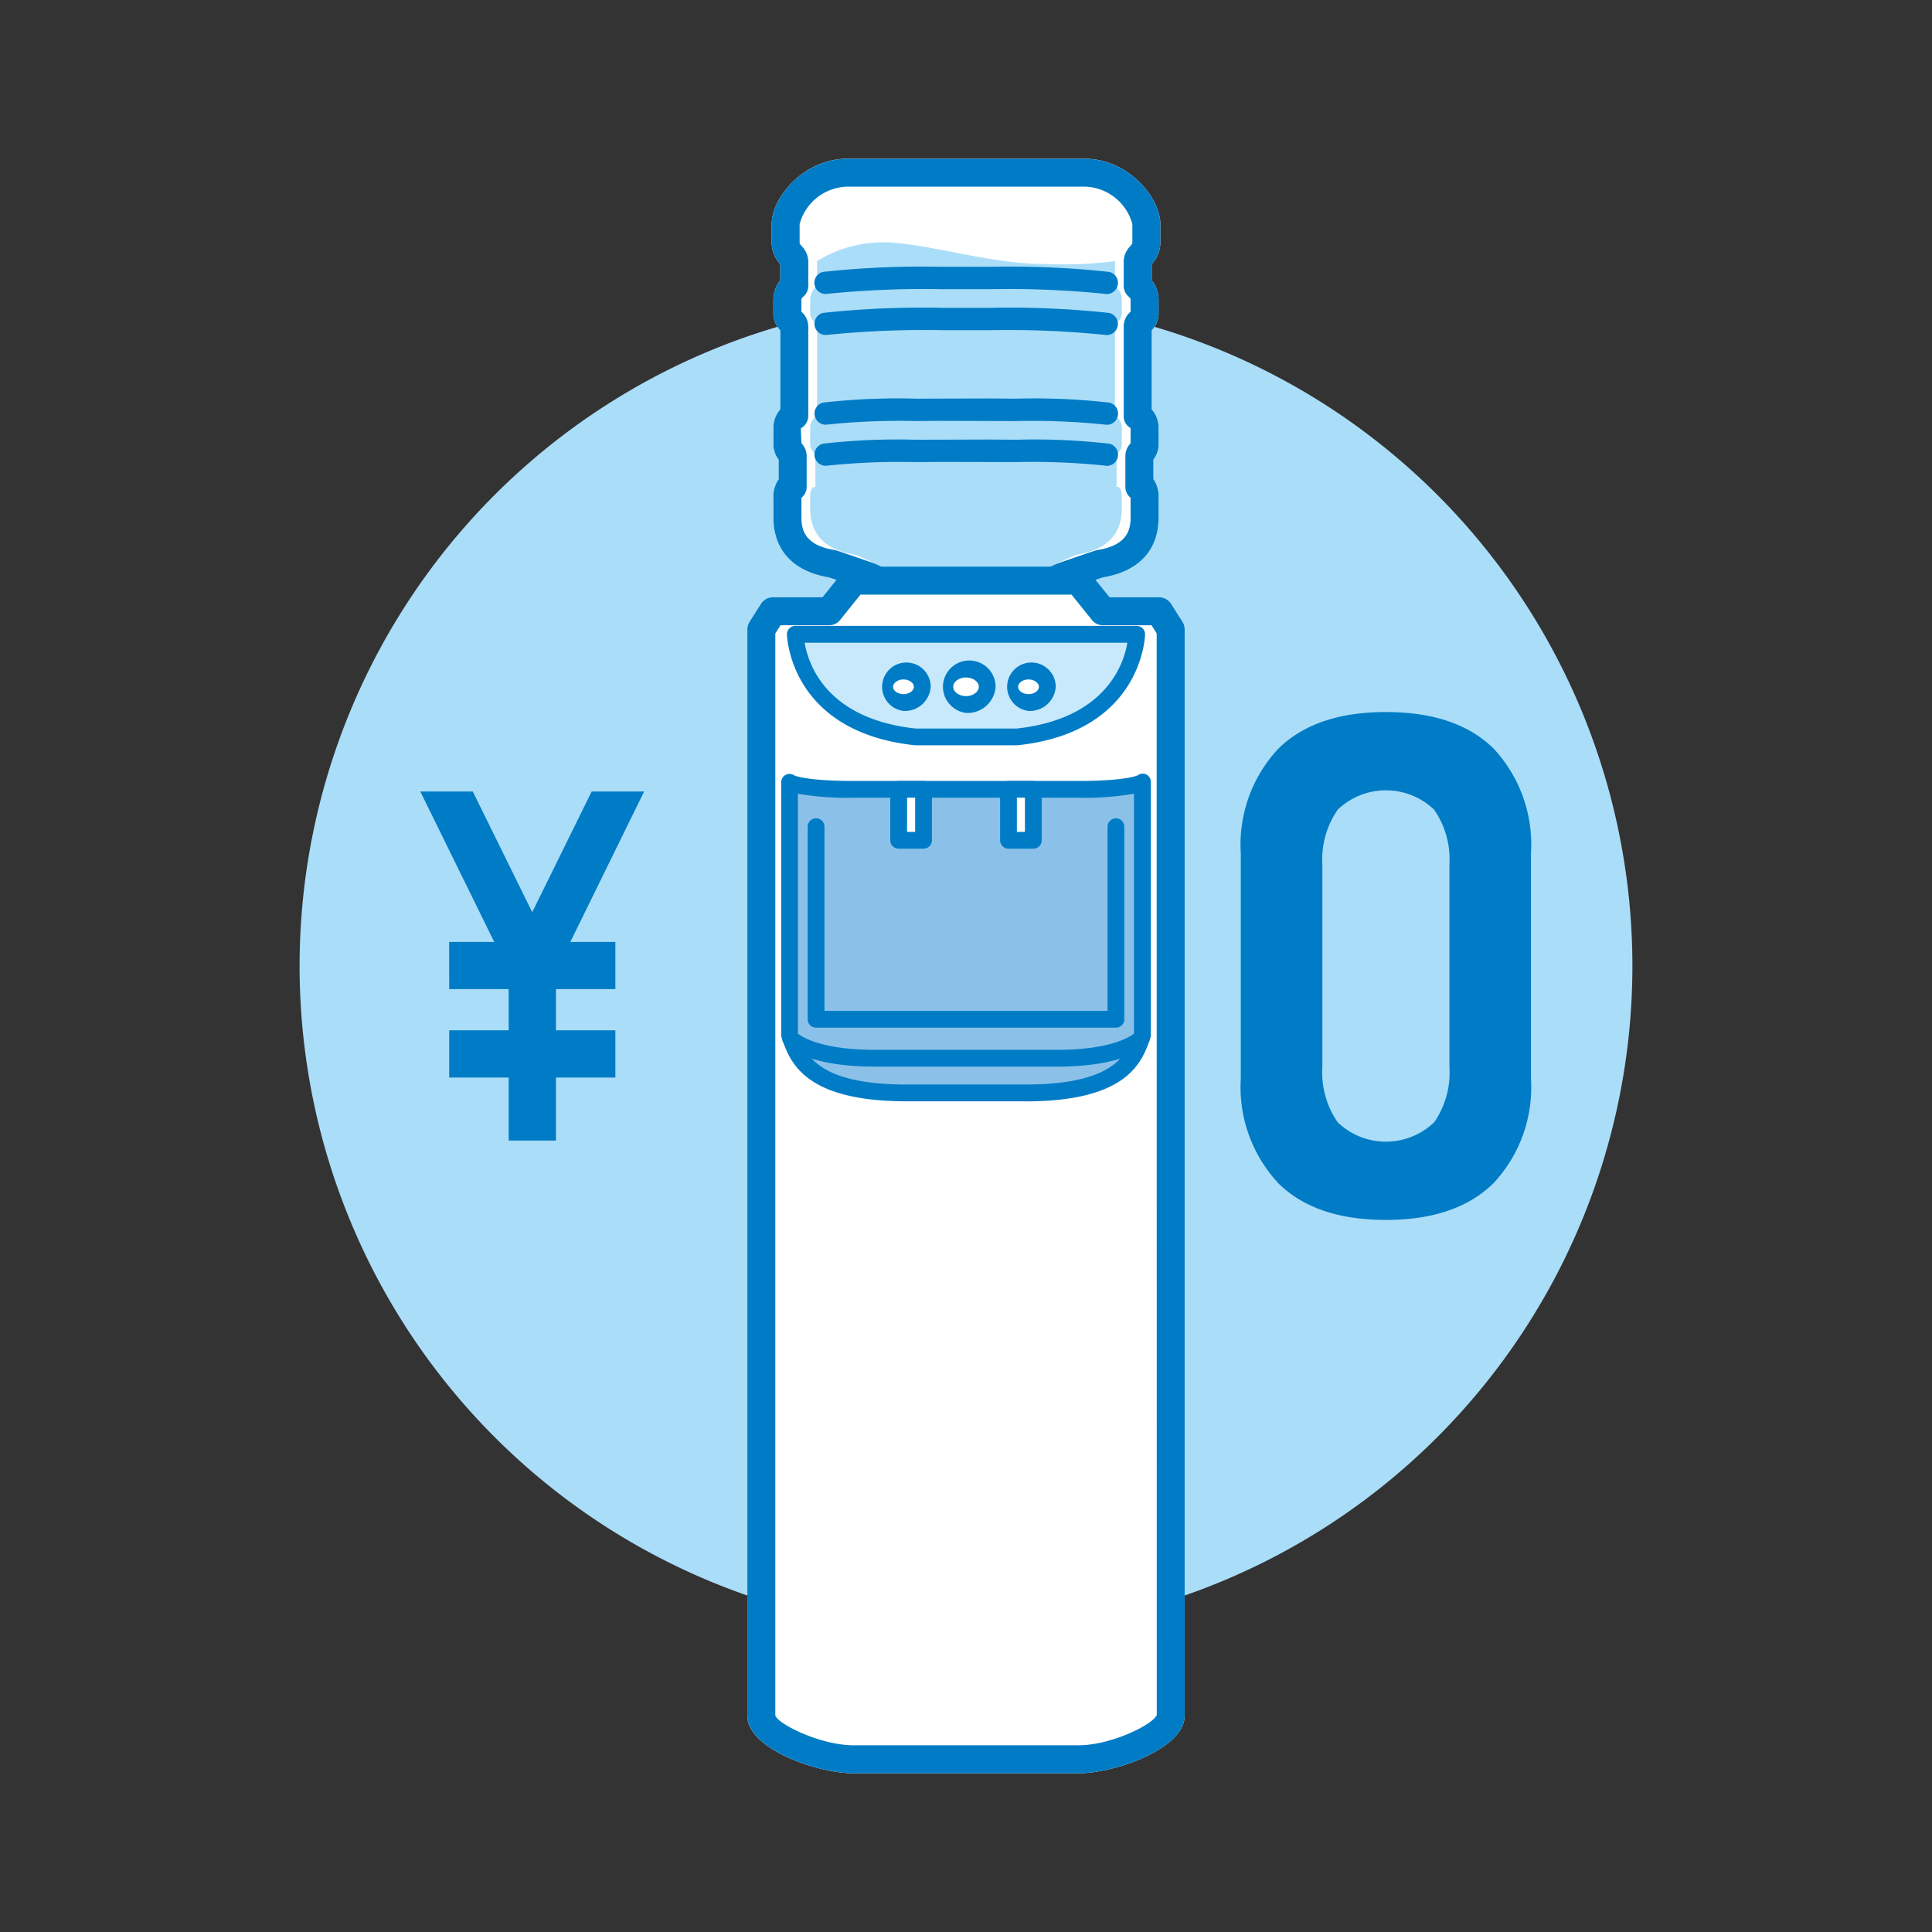 <svg xmlns="http://www.w3.org/2000/svg" xmlns:xlink="http://www.w3.org/1999/xlink" width="130" height="130" viewBox="0 0 130 130">
  <rect x="0" y="0" width="130" height="130" fill="#333333" stroke="none"/>
  <defs>
    <clipPath id="clip-path">
      <rect id="長方形_245" data-name="長方形 245" width="130" height="130" fill="none"/>
    </clipPath>
  </defs>
  <g id="icon" clip-path="url(#clip-path)">
    <path id="パス_1965" data-name="パス 1965" d="M116.444,71.6A44.841,44.841,0,1,1,71.6,26.762,44.841,44.841,0,0,1,116.444,71.6" transform="translate(-6.603 -6.603)" fill="#aaddf8"/>
    <path id="パス_1966" data-name="パス 1966" d="M96.037,45.338l-.772-1.214a.941.941,0,0,0-.795-.436H91.132l-.941-1.171c.227-.076.409-.136.514-.167,2.4-.407,3.723-1.836,3.723-4.032V37.052a2.055,2.055,0,0,0-.351-1.309V34.427a1.694,1.694,0,0,0,.351-1.09V32.3a1.872,1.872,0,0,0-.462-1.256V25.723a1.617,1.617,0,0,0,.462-1.2v-.914a2,2,0,0,0-.462-1.246V21.271a2.157,2.157,0,0,0,.582-1.437V18.579c0-1.774-2.148-4.405-5.118-4.405H73.511c-2.969,0-5.119,2.631-5.119,4.405v1.255a2.157,2.157,0,0,0,.582,1.437v1.092a2,2,0,0,0-.462,1.246v.914a1.625,1.625,0,0,0,.462,1.2v5.326a1.874,1.874,0,0,0-.462,1.256v1.034a1.7,1.7,0,0,0,.352,1.089v1.315a2.055,2.055,0,0,0-.352,1.31v1.266c0,2.194,1.322,3.625,3.723,4.032.105.032.288.091.514.167l-.941,1.171H68.471a.94.94,0,0,0-.794.436L66.9,45.338a.939.939,0,0,0-.147.505v73.092c0,2.245,4.709,3.885,7.16,3.885H89.025c2.45,0,7.159-1.641,7.159-3.885V45.843a.939.939,0,0,0-.147-.505" transform="translate(-16.47 -3.497)" fill="#fff"/>
    <path id="パス_1967" data-name="パス 1967" d="M113.328,95.273a9.466,9.466,0,0,1-2.493-6.984V73.1a9.435,9.435,0,0,1,2.5-7q2.505-2.493,7.26-2.493,4.78,0,7.272,2.481a9.451,9.451,0,0,1,2.493,7.007V88.288a9.436,9.436,0,0,1-2.5,7q-2.505,2.493-7.261,2.493-4.778,0-7.271-2.5m10.511-4.055a5.873,5.873,0,0,0,1.034-3.733V73.906a5.876,5.876,0,0,0-1.034-3.734,4.692,4.692,0,0,0-6.479,0,5.876,5.876,0,0,0-1.034,3.734V87.484a5.873,5.873,0,0,0,1.034,3.733,4.692,4.692,0,0,0,6.479,0" transform="translate(-27.345 -15.695)" fill="#007cc6"/>
    <path id="パス_1968" data-name="パス 1968" d="M39.486,80.824h3.032L37.543,70.7h3.532l4,8.124,4-8.124h3.532L47.639,80.824h3.032V84h-4V86.77h4v3.179h-4v4.239H43.489V89.949h-4V86.77h4V84h-4Z" transform="translate(-9.263 -17.443)" fill="#007cc6"/>
    <path id="パス_1969" data-name="パス 1969" d="M74.354,15.423c-2.4,0-4.176,2.169-4.176,3.464v1.256c0,.673.582.9.582,1.234v1.668a1.2,1.2,0,0,0-.462.873v.913c0,.664.462.563.462.945v6.013a.905.905,0,0,0-.462.823v1.034c0,.593.351.563.351.854v2.068c-.3,0-.351.3-.351.794v1.264c0,1.617.873,2.771,2.991,3.112.6.171,5.439,1.872,5.758,2.038a1.575,1.575,0,0,1,.623.739.278.278,0,0,0,.191.154v1.04a.65.65,0,0,0,.293.533v.4a.891.891,0,0,0-.386.694v2.147c0,.08,0,.386.106.466v.72a.712.712,0,0,0-.187.44v.547a.762.762,0,0,0,.841.653H84.1a.761.761,0,0,0,.84-.653v-.547a.712.712,0,0,0-.187-.44v-.72c.107-.08.107-.386.107-.466V47.336a.891.891,0,0,0-.387-.694v-.4a.649.649,0,0,0,.294-.533v-1.04a.28.28,0,0,0,.191-.154,1.566,1.566,0,0,1,.623-.739c.319-.166,5.155-1.867,5.757-2.038,2.118-.341,2.992-1.5,2.992-3.112V37.361c0-.493-.05-.794-.352-.794V34.5c0-.291.352-.261.352-.854V32.611a.907.907,0,0,0-.462-.823V25.775c0-.382.462-.281.462-.945v-.913a1.2,1.2,0,0,0-.462-.873V21.376c0-.331.582-.561.582-1.234V18.887c0-1.294-1.777-3.464-4.177-3.464Z" transform="translate(-17.314 -3.805)" fill="#fff"/>
    <path id="パス_1970" data-name="パス 1970" d="M83.792,52.942H80.219a1.7,1.7,0,0,1-1.782-1.595V50.8a1.607,1.607,0,0,1,.187-.725v-.2a1.977,1.977,0,0,1-.107-.707V47.027a1.674,1.674,0,0,1,.267-.916,1.63,1.63,0,0,1-.174-.71v-.616a1.241,1.241,0,0,1-.118-.217A.769.769,0,0,0,78.3,44.3c-.365-.166-4.772-1.722-5.527-1.951-2.4-.407-3.724-1.836-3.724-4.032V37.051a2.055,2.055,0,0,1,.352-1.308V34.427a1.7,1.7,0,0,1-.352-1.089V32.3a1.877,1.877,0,0,1,.462-1.256V25.721a1.624,1.624,0,0,1-.462-1.2V23.61a2,2,0,0,1,.462-1.246V21.271a2.159,2.159,0,0,1-.582-1.437V18.578c0-1.773,2.15-4.4,5.119-4.4H89.967c2.969,0,5.118,2.631,5.118,4.4v1.256a2.155,2.155,0,0,1-.583,1.437v1.092a2,2,0,0,1,.462,1.246v.912a1.62,1.62,0,0,1-.462,1.2v5.324a1.869,1.869,0,0,1,.462,1.256v1.033a1.7,1.7,0,0,1-.35,1.09v1.315a2.059,2.059,0,0,1,.35,1.308v1.266c0,2.2-1.321,3.625-3.723,4.032-.756.229-5.161,1.785-5.552,1.963a1.035,1.035,0,0,0-.171.26,1.157,1.157,0,0,1-.115.214V45.4a1.632,1.632,0,0,1-.173.71,1.671,1.671,0,0,1,.266.915v2.148a1.99,1.99,0,0,1-.106.707v.2a1.607,1.607,0,0,1,.187.725v.546a1.7,1.7,0,0,1-1.782,1.595M80.32,51.057l3.371,0v-.135a.938.938,0,0,1-.187-.563v-.721a.939.939,0,0,1,.106-.435V47.1c-.041-.038-.1-.092-.11-.1a.939.939,0,0,1-.276-.665v-.4a.944.944,0,0,1,.294-.683v-.89a.942.942,0,0,1,.377-.754,2.388,2.388,0,0,1,.942-.974c.464-.242,5.52-1.991,5.937-2.109.035-.01.071-.017.107-.024,1.949-.314,2.2-1.331,2.2-2.182V36.992a.939.939,0,0,1-.35-.732V34.191a1.257,1.257,0,0,1,.35-.869V32.3a.891.891,0,0,1-.462-.824V25.466a1.3,1.3,0,0,1,.461-.994V23.61a.585.585,0,0,0-.144-.169.942.942,0,0,1-.318-.705V21.069a1.54,1.54,0,0,1,.432-1c.133-.16.151-.193.151-.237V18.578a3.4,3.4,0,0,0-3.235-2.521H74.046a3.4,3.4,0,0,0-3.235,2.521v1.256c0,.044.017.077.15.237a1.536,1.536,0,0,1,.432,1v1.667a.941.941,0,0,1-.317.705.494.494,0,0,0-.146.18l0,.85a1.314,1.314,0,0,1,.462,1V31.48a.941.941,0,0,1-.5.833l.04,1.006a1.272,1.272,0,0,1,.353.872v2.069a.943.943,0,0,1-.352.734v1.324c0,.851.25,1.868,2.2,2.182.036.007.072.014.107.024.416.118,5.472,1.867,5.936,2.108a2.4,2.4,0,0,1,.942.975.944.944,0,0,1,.377.754v.89a.941.941,0,0,1,.294.683v.4a.941.941,0,0,1-.276.665c-.015.015-.081.077-.1.09s-.011.008-.014.008v2.108a.94.94,0,0,1,.107.435v.721a.943.943,0,0,1-.187.563ZM83.757,51c.007.008.015.016.023.024-.008-.008-.017-.016-.023-.024m-3.5,0-.023.024L80.255,51m3.626-2.114h0m-3.749,0h0M83.518,45.4v0Zm-3.024,0v0Zm3.211-.287h0Zm-3.4,0h0Zm3.477-1.277,0,.008,0-.008m-3.557,0,0,.006Zm-.478-.394h0m4.533,0h0m-14.7-22.069h0Z" transform="translate(-17.006 -3.497)" fill="#007cc6"/>
    <path id="パス_1971" data-name="パス 1971" d="M92.879,22.914V24.58a1.205,1.205,0,0,1,.462.874v.914c0,.662-.462.562-.462.944v6.013a.907.907,0,0,1,.462.823v1.034c0,.592-.351.562-.351.853V38.1c.3,0,.351.3.351.793v.652c0,1.617-.873,2.771-2.992,3.113-.6.171-3.907,1.872-4.226,2.038a1.565,1.565,0,0,0-.623.738.279.279,0,0,1-.191.155v1.04a.65.65,0,0,1-.293.533v.4a.891.891,0,0,1,.386.694v2.147c0,.08,0,.386-.107.467v.72a.708.708,0,0,1,.187.44v.546a.761.761,0,0,1-.84.654H81.069a.761.761,0,0,1-.84-.654v-.546a.711.711,0,0,1,.186-.44v-.72c-.106-.081-.106-.387-.106-.467V48.26a.891.891,0,0,1,.386-.694v-.4a.65.65,0,0,1-.293-.533v-1.04a.279.279,0,0,1-.191-.155,1.57,1.57,0,0,0-.623-.738c-.319-.166-3.624-1.867-4.226-2.038-2.119-.341-2.992-1.5-2.992-3.113V38.9c0-.492.05-.793.351-.793V36.036c0-.292-.351-.261-.351-.853V34.148a.907.907,0,0,1,.462-.823V27.311c0-.382-.462-.282-.462-.944v-.914a1.205,1.205,0,0,1,.462-.874V22.914a8.419,8.419,0,0,1,5.235-1.229c3.122.27,6.56,1.427,10.26,1.427a27,27,0,0,0,4.551-.2" transform="translate(-17.856 -5.342)" fill="#aaddf8"/>
    <path id="パス_1972" data-name="パス 1972" d="M92.413,29.329a.786.786,0,0,1-.155-.016A64.458,64.458,0,0,0,84.646,29H81.3a65.058,65.058,0,0,0-7.671.313.754.754,0,0,1-.31-1.475,61.95,61.95,0,0,1,7.9-.343h3.44a61.937,61.937,0,0,1,7.9.343.753.753,0,0,1-.154,1.491" transform="translate(-17.941 -6.783)" fill="#007cc6"/>
    <path id="パス_1973" data-name="パス 1973" d="M92.413,25.665a.786.786,0,0,1-.155-.016,64.5,64.5,0,0,0-7.6-.313H81.223a64.482,64.482,0,0,0-7.6.313.754.754,0,0,1-.31-1.475,61.976,61.976,0,0,1,7.89-.344h3.47a61.968,61.968,0,0,1,7.89.344.753.753,0,0,1-.154,1.491" transform="translate(-17.941 -5.879)" fill="#007cc6"/>
    <path id="パス_1974" data-name="パス 1974" d="M92.413,41.03a.786.786,0,0,1-.155-.016,47.022,47.022,0,0,0-5.954-.234L81.3,40.768l-1.717.014a47.006,47.006,0,0,0-5.954.234.754.754,0,0,1-.31-1.475,44.392,44.392,0,0,1,6.254-.265l5.015-.014,1.727.014a44.392,44.392,0,0,1,6.254.265.753.753,0,0,1-.154,1.491" transform="translate(-17.941 -9.687)" fill="#007cc6"/>
    <path id="パス_1975" data-name="パス 1975" d="M92.413,37.366a.786.786,0,0,1-.155-.016,47.077,47.077,0,0,0-5.968-.234L81.3,37.1l-1.7.014a47.07,47.07,0,0,0-5.967.234.754.754,0,0,1-.31-1.475,44.458,44.458,0,0,1,6.267-.265l5-.014,1.714.014a44.446,44.446,0,0,1,6.267.265.753.753,0,0,1-.154,1.491" transform="translate(-17.941 -8.783)" fill="#007cc6"/>
    <path id="パス_1976" data-name="パス 1976" d="M83.269,56.867a.891.891,0,0,0-.386.694v2.147c0,.08,0,.386.106.466v.72a.712.712,0,0,0-.187.44v.547a.762.762,0,0,0,.841.653h3.574a.761.761,0,0,0,.84-.653v-.547a.712.712,0,0,0-.187-.44v-.72c.107-.08.107-.386.107-.466V57.561a.891.891,0,0,0-.387-.694Z" transform="translate(-20.429 -14.03)" fill="#007cc6"/>
    <path id="パス_1977" data-name="パス 1977" d="M86.907,63.168H83.334a1.7,1.7,0,0,1-1.782-1.595v-.547a1.6,1.6,0,0,1,.187-.724v-.2a1.981,1.981,0,0,1-.107-.708V57.253a1.761,1.761,0,0,1,.658-1.356,1.134,1.134,0,0,1,.671-.279h4.32a.943.943,0,0,1,.666.276,1.756,1.756,0,0,1,.662,1.359V59.4a1.994,1.994,0,0,1-.106.708v.2a1.6,1.6,0,0,1,.187.724v.547a1.7,1.7,0,0,1-1.782,1.595m-3.472-1.886,3.371,0V61.15a.939.939,0,0,1-.187-.563v-.72a.945.945,0,0,1,.106-.436V57.5h-3.21V59.43a.945.945,0,0,1,.107.436v.72a.944.944,0,0,1-.187.563Zm3.436-.053.024.024-.024-.024m-3.5,0c-.008.008-.015.017-.023.024l.023-.024M87,59.114h0Zm-3.749,0h0Z" transform="translate(-20.121 -13.722)" fill="#007cc6"/>
    <path id="パス_1978" data-name="パス 1978" d="M89.333,131.179c2.429,0,6.218-1.619,6.218-2.944V55.144l-.773-1.214h-3.79l-1.656-2.06H74.225l-1.656,2.06h-3.79l-.772,1.214v73.092c0,1.325,3.79,2.944,6.218,2.944Z" transform="translate(-16.779 -12.797)" fill="#fff"/>
    <path id="パス_1979" data-name="パス 1979" d="M89.025,131.812H73.917c-2.451,0-7.16-1.641-7.16-3.886V54.834a.939.939,0,0,1,.147-.505l.773-1.214a.94.94,0,0,1,.794-.436H71.81l1.372-1.708a.944.944,0,0,1,.734-.352H89.025a.942.942,0,0,1,.734.352l1.372,1.708H94.47a.941.941,0,0,1,.795.436l.772,1.214a.939.939,0,0,1,.147.505v73.092c0,2.245-4.709,3.886-7.158,3.886M68.64,55.108v72.818c.2.58,3.032,2,5.277,2H89.025c2.244,0,5.073-1.423,5.281-2.05L94.3,55.108l-.347-.547H90.68a.943.943,0,0,1-.734-.352L88.573,52.5H74.368L72.995,54.21a.941.941,0,0,1-.734.352H68.988Z" transform="translate(-16.47 -12.489)" fill="#007cc6"/>
    <path id="パス_1980" data-name="パス 1980" d="M85.957,63.562c8-.857,8.055-6.9,8.055-6.9H71.043s.056,6.047,8.055,6.9Z" transform="translate(-17.528 -13.979)" fill="#c8e9fb"/>
    <path id="パス_1981" data-name="パス 1981" d="M85.773,63.941h-6.86c-8.462-.9-8.618-7.4-8.619-7.464a.565.565,0,0,1,.565-.57H93.827a.565.565,0,0,1,.565.57c0,.066-.157,6.561-8.559,7.461a.549.549,0,0,1-.06,0m-14.288-6.9c.243,1.443,1.454,5.131,7.488,5.778l6.769,0c6.007-.655,7.216-4.333,7.459-5.775Z" transform="translate(-17.343 -13.793)" fill="#007cc6"/>
    <path id="パス_1982" data-name="パス 1982" d="M86.4,90.78c6.522,0,7.343-2.361,7.872-3.894V69.88s-.641.474-4.32.474H74.846c-3.679,0-4.321-.474-4.321-.474V86.886c.53,1.533,1.351,3.894,7.873,3.894Z" transform="translate(-17.4 -17.241)" fill="#8bc1e9"/>
    <path id="パス_1983" data-name="パス 1983" d="M86.217,91.154h-8c-6.929,0-7.854-2.676-8.406-4.274a.572.572,0,0,1-.031-.185V69.689a.565.565,0,0,1,.9-.455c.011,0,.769.364,3.985.364H89.77c3.257,0,3.993-.373,4.023-.389a.529.529,0,0,1,.57-.038.568.568,0,0,1,.291.517V86.7a.552.552,0,0,1-.031.185c-.551,1.6-1.475,4.274-8.406,4.274M70.906,86.6c.486,1.4,1.312,3.424,7.307,3.424h8c6,0,6.822-2.026,7.307-3.424V70.457a19.2,19.2,0,0,1-3.754.271H74.661a19.2,19.2,0,0,1-3.755-.271Z" transform="translate(-17.215 -17.05)" fill="#007cc6"/>
    <path id="パス_1984" data-name="パス 1984" d="M88.372,94.468H76.106c-4.64,0-5.961-1.383-6.1-1.54a.565.565,0,0,1,.858-.736s1.138,1.146,5.238,1.146H88.372c4.1,0,5.238-1.146,5.249-1.158a.572.572,0,0,1,.793-.035.56.56,0,0,1,.055.782c-.136.157-1.457,1.54-6.1,1.54" transform="translate(-17.239 -22.697)" fill="#007cc6"/>
    <path id="パス_1985" data-name="パス 1985" d="M92.888,87.186H72.712a.565.565,0,0,1-.565-.565V73.662a.565.565,0,1,1,1.13,0V86.056H92.323V73.662a.565.565,0,1,1,1.13,0V86.621a.565.565,0,0,1-.565.565" transform="translate(-17.8 -18.035)" fill="#007cc6"/>
    <rect id="長方形_243" data-name="長方形 243" width="1.673" height="3.428" transform="translate(60.469 53.113)" fill="#fff"/>
    <path id="パス_1986" data-name="パス 1986" d="M81.763,74.317H80.09a.565.565,0,0,1-.565-.565V70.324a.565.565,0,0,1,.565-.565h1.673a.565.565,0,0,1,.565.565v3.428a.565.565,0,0,1-.565.565m-1.108-1.13H81.2v-2.3h-.543Z" transform="translate(-19.621 -17.211)" fill="#007cc6"/>
    <rect id="長方形_244" data-name="長方形 244" width="1.673" height="3.428" transform="translate(67.858 53.113)" fill="#fff"/>
    <path id="パス_1987" data-name="パス 1987" d="M91.57,74.317H89.9a.565.565,0,0,1-.565-.565V70.324a.565.565,0,0,1,.565-.565H91.57a.565.565,0,0,1,.565.565v3.428a.565.565,0,0,1-.565.565m-1.107-1.13h.543v-2.3h-.543Z" transform="translate(-22.04 -17.211)" fill="#007cc6"/>
    <path id="パス_1988" data-name="パス 1988" d="M87.249,60.959a1.449,1.449,0,1,1-1.426-1.192,1.325,1.325,0,0,1,1.426,1.192" transform="translate(-20.822 -14.746)" fill="#fff"/>
    <path id="パス_1989" data-name="パス 1989" d="M85.638,62.532a1.771,1.771,0,1,1,1.991-1.757,1.888,1.888,0,0,1-1.991,1.757m0-2.385c-.467,0-.862.287-.862.627s.395.627.862.627.861-.288.861-.627-.395-.627-.861-.627" transform="translate(-20.637 -14.561)" fill="#007cc6"/>
    <path id="パス_1990" data-name="パス 1990" d="M81.558,61a1.287,1.287,0,1,1-1.266-1.059A1.177,1.177,0,0,1,81.558,61" transform="translate(-19.497 -14.789)" fill="#fff"/>
    <path id="パス_1991" data-name="パス 1991" d="M80.106,62.442a1.635,1.635,0,1,1,1.831-1.623,1.739,1.739,0,0,1-1.831,1.623m0-2.117c-.38,0-.7.226-.7.494s.322.493.7.493.7-.226.7-.493-.321-.494-.7-.494" transform="translate(-19.312 -14.605)" fill="#007cc6"/>
    <path id="パス_1992" data-name="パス 1992" d="M90.192,61a1.287,1.287,0,1,0,1.266-1.059A1.177,1.177,0,0,0,90.192,61" transform="translate(-22.252 -14.789)" fill="#fff"/>
    <path id="パス_1993" data-name="パス 1993" d="M91.274,62.442a1.635,1.635,0,1,1,1.831-1.623,1.739,1.739,0,0,1-1.831,1.623m0-2.117c-.38,0-.7.226-.7.494s.322.493.7.493.7-.226.7-.493-.321-.494-.7-.494" transform="translate(-22.067 -14.605)" fill="#007cc6"/>
  </g>
</svg>

